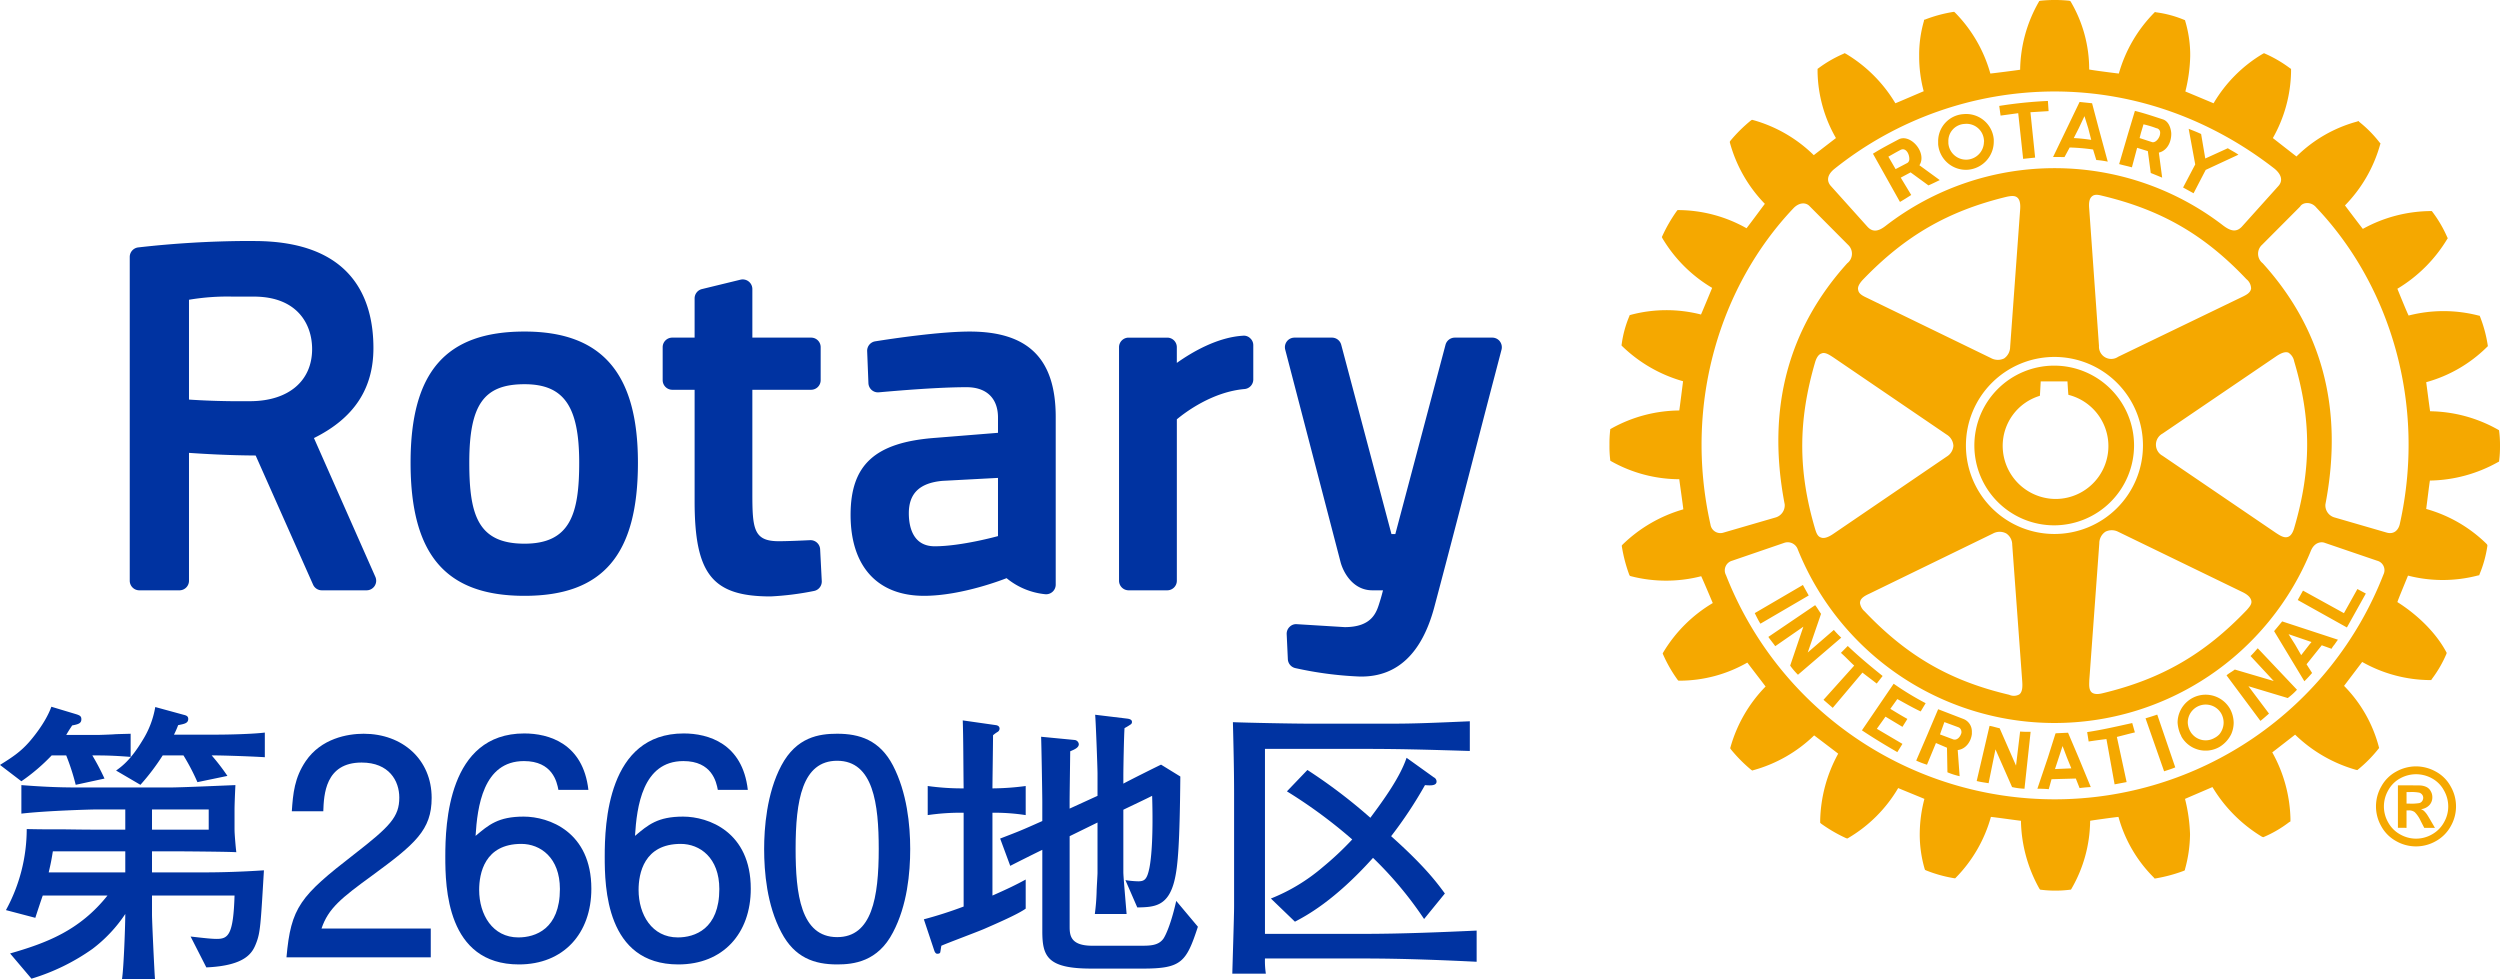 <svg xmlns="http://www.w3.org/2000/svg" viewBox="0 0 700 274.115"><g id="レイヤー_2" data-name="レイヤー 2"><g id="レイヤー_1-2" data-name="レイヤー 1"><path d="M348.061,94c-7.142.422-14.172,4.509-18.55,7.613v-4.4a2.676,2.676,0,0,0-2.7-2.674H316.024a2.676,2.676,0,0,0-2.695,2.674V162.6a2.688,2.688,0,0,0,2.695,2.688h10.792a2.687,2.687,0,0,0,2.7-2.688V117.409c2.438-2.03,9.975-7.689,18.959-8.479a2.687,2.687,0,0,0,2.445-2.673V96.67a2.59,2.59,0,0,0-.852-1.947,2.54,2.54,0,0,0-2-.727m-84.232,40.647c-6.344.6-9.365,3.5-9.365,9.082,0,3.435.949,9.233,7.239,9.233,7.467,0,17.615-2.819,17.726-2.847v-16.3ZM295.6,116.786V163.7a2.69,2.69,0,0,1-3.061,2.667,20.118,20.118,0,0,1-10.7-4.482c-.1.041-12.254,4.946-23.109,4.946-13.064,0-20.566-8.25-20.566-22.665,0-14.076,6.865-20.31,23.7-21.564l17.574-1.413v-4.267c0-5.4-3.207-8.506-8.8-8.506-7.7,0-18.682.907-24.542,1.434a2.666,2.666,0,0,1-2.03-.651,2.7,2.7,0,0,1-.907-1.9l-.354-8.971a2.681,2.681,0,0,1,2.265-2.757c5.237-.838,18.274-2.736,26.42-2.736,16.451,0,24.112,7.62,24.112,23.954M71.094,83.051H65.185a64.269,64.269,0,0,0-12.267.88v27.95c3.152.215,9.22.541,17.393.45,10.543-.11,17.082-5.707,17.082-14.588,0-7.1-4.281-14.692-16.3-14.692M105.1,161.513a2.686,2.686,0,0,1-2.46,3.775H90.1a2.669,2.669,0,0,1-2.445-1.6L71.586,127.543c-7.987-.048-14.928-.478-18.668-.741v35.8a2.676,2.676,0,0,1-2.681,2.688H39.022a2.687,2.687,0,0,1-2.694-2.688V71.94a2.684,2.684,0,0,1,2.4-2.666,280.263,280.263,0,0,1,30.166-1.8c1.476,0,2.265.014,2.265.014,27.6,0,33.4,16.3,33.4,29.96,0,11.408-5.451,19.651-16.652,25.207ZM419.956,95.575a2.651,2.651,0,0,0-2.126-1.039H407.349a2.7,2.7,0,0,0-2.6,1.988L390.69,149.543h-1.081L375.54,96.524a2.685,2.685,0,0,0-2.6-1.988H362.469a2.681,2.681,0,0,0-2.611,3.346l15.488,59.461c.769,2.951,3.5,7.945,8.895,7.945h3c-.256.991-.533,2.057-.831,2.965l-.139.45c-.845,2.743-2.1,6.892-9.753,6.892l-13.4-.824a2.538,2.538,0,0,0-2.029.755,2.663,2.663,0,0,0-.818,2.043l.326,7.017a2.69,2.69,0,0,0,2.05,2.473,101.527,101.527,0,0,0,17.685,2.356c.3.02.568.02.852.02,10.106,0,16.957-6.539,20.414-19.409,4.017-15.073,9.039-34.468,12.7-48.627,1.655-6.38,3.082-11.873,4.114-15.78l2.016-7.716a2.72,2.72,0,0,0-.478-2.328M162.177,129.559c0-15.828-4.3-21.979-15.316-21.979-11.416,0-15.461,5.749-15.461,21.979,0,14.713,2.459,22.672,15.461,22.672,12.8,0,15.316-8.313,15.316-22.672m16.444,0c0,25.775-9.8,37.274-31.76,37.274-22.062,0-31.9-11.5-31.9-37.274,0-25.4,9.843-36.727,31.9-36.727,21.661,0,31.76,11.658,31.76,36.727M229.638,153.8l.457,8.9a2.694,2.694,0,0,1-2.175,2.77A80.626,80.626,0,0,1,215.756,167c-16.305,0-21.265-6.241-21.265-26.662v-31.2h-6.255a2.7,2.7,0,0,1-2.688-2.694V97.21a2.674,2.674,0,0,1,2.688-2.674h6.255V83.564a2.682,2.682,0,0,1,2.036-2.619l10.8-2.632a2.7,2.7,0,0,1,3.332,2.612V94.536H227.1a2.665,2.665,0,0,1,2.687,2.674v9.234a2.687,2.687,0,0,1-2.687,2.694H210.658v28.92c0,10.01.347,13.48,7.371,13.48,2.583,0,6.629-.187,8.811-.291a2.705,2.705,0,0,1,2.8,2.549" style="fill:#0033a1"/><path d="M528.745,43.868l.43.735,1.593,2.75,3.3-1.732a1.242,1.242,0,0,0,.54-1.018c.063-1.483-1.011-3.505-2.577-2.563-1.212.637-1.953,1.08-3.283,1.828M525.3,44.6l-.872-1.559c2.286-1.448,4.745-2.708,7.121-3.976,2.791-1.545,6.726,2.189,6.448,5.535a3.427,3.427,0,0,1-.568,1.669l5.708,4.156c-1.073.5-1.891.928-3.172,1.489l-5-3.65-2.757,1.475,2.937,4.856c-1.136.721-1.822,1.171-3.152,1.947Zm75.449,156.528,5.2,14.837c1.011-.346,2.1-.658,3.124-1.1l-5.043-14.775c-1.385.471-2.022.658-3.276,1.039M579.97,215.137l-1.219-3-1.233-3.249-1.067,3.249-1.053,3.2Zm2.05-3,3.4,8.243c-1.108.048-2.147.159-3.137.277l-1.053-2.667-6.8.187-.782,2.792c-1.081-.1-2.1-.125-3.18-.125l2.937-8.707,2.085-6.609.1-.207,3.464-.16.18.423ZM599.088,38.659,602.6,39.8c.963.27,2.238-1.233,2.238-2.542a1.233,1.233,0,0,0-1.06-1.364,26.153,26.153,0,0,0-3.6-1.081l-.728,2.445Zm-2.154,8.2c-1.261-.36-2.189-.52-3.574-.915l2.549-8.693,1.863-6.2c2.695.665,5.251,1.538,7.807,2.369,1.448.444,2.223,2.085,2.369,3.831.1,2.369-1.081,4.939-3.47,5.479l.928,7.01c-1.123-.464-1.954-.817-3.194-1.3l-.817-6.123-3-.929ZM549.173,204.677a1.308,1.308,0,0,0-.811-1.039l-3.934-1.454-.894,2.493-.312.908-.027.055,3.588,1.344c.984.437,1.932-.436,2.279-1.4a1.312,1.312,0,0,0,.111-.908m2.951,0v.852c-.243,2.092-1.663,4.219-3.963,4.489l.534,7.315a20.356,20.356,0,0,1-3.415-1.088l-.125-6.878-3.089-1.323-2.508,6.075a22.84,22.84,0,0,1-3.02-1.15l3.179-7.384.381-.908,2.584-6.095,7.038,2.715a3.71,3.71,0,0,1,2.4,3.38m44.907-2.223c-4.572,1-8.091,1.835-12.621,2.535l.416,2.632c1.676-.263,3.214-.464,4.98-.685l2.286,12.683,3.367-.637-2.73-12.642c1.732-.43,3.325-.866,5.043-1.268ZM614.2,54.113l3.394-6.539,9.165-4.26c-.963-.693-2-1.177-2.972-1.808l-6.311,2.875-1.163-6.858c-1.323-.623-2.113-.9-3.485-1.454l1.836,9.968-3.4,6.462Zm34.365,4c-1.441-1.766-3.838-1.5-4.531-.27L633.363,68.556a3.379,3.379,0,0,0,.208,5.167c16.1,17.817,22.831,40,17.546,67.476a3.507,3.507,0,0,0,2.424,3.65l14.748,4.281c1.967.554,3.221-.637,3.636-2.32,7.592-33.818-2.8-67.067-23.364-88.7m17.061,98.9L650.86,151.97c-.769-.291-2.784-.291-3.837,2.307a77.5,77.5,0,0,1-143.644-.443,2.987,2.987,0,0,0-3.713-1.864l-14.678,5.036a2.8,2.8,0,0,0-1.711,4.032,98.822,98.822,0,0,0,184.083-.153,2.741,2.741,0,0,0-1.738-3.879M482.584,149.13l14.72-4.281a3.543,3.543,0,0,0,2.41-3.65c-5.285-27.424,1.427-49.659,17.505-67.476a3.379,3.379,0,0,0,.242-5.167L506.759,57.8c-1.039-1.191-2.93-1.191-4.551.464-20.518,21.592-30.88,54.73-23.275,88.61a2.81,2.81,0,0,0,3.651,2.258m147.71-68.563a3.4,3.4,0,0,0-1.281-2.39c-11.783-12.468-23.891-19.444-40.5-23.392-.935-.242-2.016-.457-2.736.18-.741.589-.956,1.739-.8,3.464l2.736,38.417a3.436,3.436,0,0,0,5.376,3.048l34.593-16.7c1.115-.534,2.376-1.123,2.611-2.307a.785.785,0,0,0,0-.319m7,68.667c1.033.665,2.224,1.476,3.305,1.1.734-.228,1.364-1.032,1.773-2.479,4.842-16.424,4.842-30.451,0-46.674a3.69,3.69,0,0,0-1.628-2.452c-.859-.312-1.947.041-3.5,1.1L605.51,121.4a3.533,3.533,0,0,0,0,6.213Zm-51.6,44.644c.581.465,1.544.6,3.02.229,16.507-3.962,28.608-10.959,40.411-23.337.7-.81,1.469-1.649,1.241-2.584-.215-.893-.97-1.7-2.584-2.459l-34.607-16.791a3.972,3.972,0,0,0-3.637-.069,3.89,3.89,0,0,0-1.732,3.249l-2.8,38.306c-.028,1.254-.18,2.687.686,3.456m-10.474-44.367a24.785,24.785,0,1,0-24.757-24.75,24.775,24.775,0,0,0,24.757,24.75M520.793,168.83a3.791,3.791,0,0,0,1.282,2.342c11.9,12.517,23.946,19.478,40.494,23.364a3.114,3.114,0,0,0,2.833-.1c.742-.561.956-1.71.832-3.519,0-.055-2.813-38.409-2.813-38.409a3.753,3.753,0,0,0-1.69-3.152,3.907,3.907,0,0,0-3.692.027l-34.517,16.8c-1.205.561-2.507,1.2-2.687,2.328,0,.069-.042.215-.042.318m-.5-87.646c.146,1.157,1.462,1.745,2.612,2.286l34.551,16.784a4.009,4.009,0,0,0,3.692.11,3.952,3.952,0,0,0,1.691-3.207l2.791-38.333c.153-1.85-.111-2.937-.776-3.5-.734-.631-1.814-.451-2.854-.257-16.555,3.983-28.629,10.98-40.522,23.386-.963,1.087-1.406,2-1.185,2.736m-6.94,18.9c-1.13-.728-2.328-1.559-3.312-1.123-.8.236-1.392,1.081-1.808,2.445-4.807,16.48-4.807,30.451,0,46.716.326,1.06.686,2.113,1.656,2.383.783.325,1.946,0,3.464-1.046l31.7-21.6a3.85,3.85,0,0,0,1.9-3.048,3.915,3.915,0,0,0-1.9-3.138ZM512.661,52.1l10.245,11.409c1.427,1.538,3.006,1.351,5.077-.27a77.368,77.368,0,0,1,94.629,0c2.044,1.51,3.575,1.808,5.071.27L637.935,52.1c1.163-1.26,1.163-3-1.06-4.862-17.179-13.376-38.382-21.626-61.7-21.626A98.884,98.884,0,0,0,513.624,47.3c-2.21,1.8-2.113,3.54-.963,4.8M700,124.851a30.363,30.363,0,0,1-.229,4.08l-.041.312-.339.173a40.126,40.126,0,0,1-19.015,5.14c-.166.873-.914,7.079-1.039,7.952a39.128,39.128,0,0,1,16.943,9.823l.18.276v.285a32.5,32.5,0,0,1-2.168,7.848l-.111.332-.311.049a39,39,0,0,1-19.631.048c-.312.811-2.729,6.574-2.972,7.412,5.736,3.63,10.806,8.617,13.66,13.937l.152.3-.1.312a33.064,33.064,0,0,1-4.073,7.017l-.159.277h-.374a39.122,39.122,0,0,1-18.959-5.078c-.54.714-4.537,5.992-5.077,6.7a38.061,38.061,0,0,1,9.732,17.068l.09.312-.173.221a37.236,37.236,0,0,1-5.708,5.791l-.215.187-.45-.09a40.316,40.316,0,0,1-16.978-9.829c-.72.547-5.666,4.412-6.4,4.959a40,40,0,0,1,5.091,18.5V230l-.367.208a32.8,32.8,0,0,1-7.024,4.115l-.215.09-.36-.118a40.768,40.768,0,0,1-13.875-13.916c-.838.367-6.857,2.944-7.682,3.311a45.567,45.567,0,0,1,1.406,9.912,37.761,37.761,0,0,1-1.406,9.767l-.041.3-.326.173a42.9,42.9,0,0,1-7.779,2.1l-.367.049-.2-.257a38.285,38.285,0,0,1-9.919-17c-.811.062-7.052.907-7.932,1.087a38.613,38.613,0,0,1-5.195,18.98l-.173.284-.367.048a32.781,32.781,0,0,1-7.994,0l-.291-.048-.208-.284a40.261,40.261,0,0,1-5.146-18.98c-.929-.09-7.5-1.025-8.41-1.087a39.256,39.256,0,0,1-9.788,16.978l-.235.228-.367-.055a37.388,37.388,0,0,1-7.793-2.189l-.256-.125-.111-.277a34.576,34.576,0,0,1-1.378-9.788,38.988,38.988,0,0,1,1.309-9.815c-.839-.367-6.519-2.667-7.343-3.034a39.315,39.315,0,0,1-13.951,13.965l-.284.159-.339-.09a41.523,41.523,0,0,1-7.031-4.087l-.235-.229v-.644a40.471,40.471,0,0,1,5.042-18.7c-.7-.548-6-4.579-6.733-5.12a39.515,39.515,0,0,1-17.019,9.74l-.305.1-.332-.215a41.554,41.554,0,0,1-5.653-5.715l-.2-.325.09-.312a39.617,39.617,0,0,1,9.823-16.957c-.534-.728-4.544-5.923-5.112-6.706a38.281,38.281,0,0,1-18.959,5.071h-.326l-.215-.208a38.921,38.921,0,0,1-4.066-7.079l-.138-.319.138-.284a39.8,39.8,0,0,1,13.889-13.847c-.374-.886-2.826-6.691-3.242-7.515a39.443,39.443,0,0,1-19.659,0l-.291-.091-.173-.27a41.537,41.537,0,0,1-2.064-7.806l-.069-.374.214-.284a40.239,40.239,0,0,1,17.034-9.9c-.07-.914-1.032-7.516-1.129-8.43a39.084,39.084,0,0,1-19.063-5.036l-.27-.18-.021-.367a31.744,31.744,0,0,1-.194-4.032,33.159,33.159,0,0,1,.194-4.038l.021-.367.27-.153a39.582,39.582,0,0,1,19.063-5.077c.145-.9.955-7.322,1.059-8.188A40.125,40.125,0,0,1,454.2,96.915l-.187-.215.063-.346a30.567,30.567,0,0,1,2.133-7.814l.1-.3.326-.09a38.871,38.871,0,0,1,19.644-.083c.368-.8,2.764-6.587,3.125-7.46a39.764,39.764,0,0,1-13.931-13.9l-.152-.339.152-.325a42.46,42.46,0,0,1,4.011-6.941l.222-.277h.367a39.138,39.138,0,0,1,18.952,5.084c.554-.665,4.579-6.11,5.133-6.837a39.4,39.4,0,0,1-9.767-17.061l-.062-.256.124-.27a41.746,41.746,0,0,1,5.805-5.757l.291-.18.277.056a39.276,39.276,0,0,1,17.033,9.843c.7-.554,5.494-4.246,6.207-4.787a38.56,38.56,0,0,1-5.147-18.481v-.9l.305-.215a34.894,34.894,0,0,1,7.01-4.032l.229-.145.367.159a40.027,40.027,0,0,1,13.874,13.868c.846-.319,7.08-3.027,7.932-3.366a37.9,37.9,0,0,1-1.268-9.885,33.9,33.9,0,0,1,1.323-9.74l.042-.373.325-.091a38.78,38.78,0,0,1,7.724-2.1l.381-.049.27.236A39.413,39.413,0,0,1,557.3,20.594c.914-.09,7.467-.915,8.34-1.074A39.265,39.265,0,0,1,570.833.582l.139-.277.339-.1a39.355,39.355,0,0,1,8.077,0l.3.1.187.277a37.387,37.387,0,0,1,5.1,18.876c.984.221,7.384,1.046,8.3,1.136a39.571,39.571,0,0,1,9.9-17.02l.208-.221.3.09a30.8,30.8,0,0,1,7.855,2.106l.263.1.1.374a33.089,33.089,0,0,1,1.358,9.643,44.231,44.231,0,0,1-1.358,9.954c.811.325,7.038,2.93,7.9,3.3a39.237,39.237,0,0,1,13.812-13.868l.312-.159.325.145a35.977,35.977,0,0,1,6.969,4.08l.277.167v.838A39.083,39.083,0,0,1,636.4,38.659c.692.541,5.832,4.558,6.608,5.154a38.524,38.524,0,0,1,17.061-9.8l.27-.152.271.284a33.9,33.9,0,0,1,5.68,5.756l.256.27-.111.312a39.5,39.5,0,0,1-9.843,17.033c.54.741,4.4,5.833,5,6.574A39.866,39.866,0,0,1,680.625,59.1h.284l.208.277a34.487,34.487,0,0,1,4.059,6.934l.2.394-.2.3a40.662,40.662,0,0,1-13.909,13.847c.346.873,2.7,6.685,3.152,7.5a39.153,39.153,0,0,1,19.548,0l.353.069.132.34a36.906,36.906,0,0,1,2.105,7.848l.049.305-.243.242a38.76,38.76,0,0,1-17.026,9.857c.125.894.942,7.239,1.094,8.14a39.675,39.675,0,0,1,18.96,5.118l.339.2.041.318a29.573,29.573,0,0,1,.229,4.059m-69.851,58.838,6.5,7-10.9-3.214c-.907.693-1.517.928-2.32,1.628l9.49,12.752c.81-.63,1.648-1.392,2.4-2.043l-5.756-7.668,11.007,3.311a17.987,17.987,0,0,0,2.584-2.328l-10.987-11.609c-.581.63-1.26,1.468-2.015,2.175m-7.537,18.654a5.262,5.262,0,0,0-.686-2.591,5.023,5.023,0,0,0-9.351,2.591,5.448,5.448,0,0,0,.727,2.487,3.975,3.975,0,0,0,.541.755,4.928,4.928,0,0,0,6.22,1.032,4.734,4.734,0,0,0,1.372-1.032,5.227,5.227,0,0,0,1.177-3.242m1.767-3.907a8.42,8.42,0,0,1,1.046,3.907,7.974,7.974,0,0,1-.672,3.186,8.523,8.523,0,0,1-3.318,3.623,7.793,7.793,0,0,1-10.633-2.9,4.01,4.01,0,0,0-.326-.721,10,10,0,0,1-.755-3.186,7.857,7.857,0,0,1,14.658-3.907m16.41-20.871,1.849,2.93,1.69,2.944,2.286-2.944.6-.734Zm-1.781-3.574,15.614,5.126c-.361.464-.651.907-.984,1.378a6.226,6.226,0,0,0-.811,1.164l-2.736-.984-4.26,5.32,1.552,2.439c-.63.727-1.351,1.51-2.161,2.313L639.036,180.5l-2.286-3.782Zm17.29-2.307-11.464-6.317-1.469,2.639,13.764,7.682,5.3-9.5-2.362-1.26ZM565.631,204.83l-1.143,9.545L559.9,203.909c-1.074-.215-1.746-.492-2.827-.666l-3.6,15.441c1.116.3,2.182.415,3.332.616l1.926-9.483,4.648,10.564a19.716,19.716,0,0,0,3.477.464l1.718-15.946a28.257,28.257,0,0,1-2.944-.069M565.1,31.691l1.378,12.787,3.36-.353-1.316-12.7,5.084-.312-.194-2.847a121.263,121.263,0,0,0-13.625,1.392l.374,2.709Zm15.558,6.968c1.7.083,3.29.27,4.883.5l-.838-3.269-1.053-3.367-1.586,3.367Zm-2.6,5.32c-1.309-.014-1.919-.014-3.2-.014l3.893-8.076,3.533-7.343,3.5.367,1.842,6.976,2.542,9.372a24.7,24.7,0,0,0-3.207-.458l-.9-2.943a57.983,57.983,0,0,0-6.553-.562Zm-32.515-3.865a4.979,4.979,0,0,0,5.347,4.579,5.029,5.029,0,0,0,4.614-5.036c.1-.132,0-.284,0-.457a4.889,4.889,0,0,0-5.417-4.5,4.77,4.77,0,0,0-4.544,4.953Zm-2.861.277v-.734a7.586,7.586,0,0,1,7.086-7.7,7.75,7.75,0,0,1,8.486,7.072v.624a7.89,7.89,0,0,1-7.183,7.869,7.8,7.8,0,0,1-8.389-7.135M575.5,139.71a14.8,14.8,0,0,0,3.651-29.156c-.083-.665-.264-3.761-.264-3.761h-7.488s-.173,3.366-.235,4.031a14.623,14.623,0,0,0-10.411,14.027A14.891,14.891,0,0,0,575.5,139.71m-.277,7.384a22.357,22.357,0,1,1,22.312-22.333,22.407,22.407,0,0,1-22.312,22.333m-43.972,48.641c2.126,1.157,4.211,2.369,6.539,3.47l1.392-2.313a81.532,81.532,0,0,1-8.956-5.445l-8.888,13.05c3.367,2.231,6.449,4.094,9.913,6.1l1.434-2.307-7.17-4.225,2.425-3.4,4.745,2.854,1.385-2.217c-1.524-.838-3.117-1.808-4.78-2.826Zm-17.775-19.354-7.308,6.317,3.727-10.827c-.665-.921-.97-1.572-1.656-2.424l-13.1,8.887c.588.88,1.3,1.69,1.925,2.6l7.876-5.459-3.692,10.9a19.726,19.726,0,0,0,2.182,2.557l12.122-10.391a23.855,23.855,0,0,1-2.078-2.168m-8.658-12.58-13.487,7.883c.485.942,1,2.051,1.593,2.958l13.521-7.9c-.665-1.191-1.032-1.821-1.627-2.944m16.666,24.543-8.313,9.864-2.59-2.245,8.6-9.58c-1.365-1.26-2.4-2.4-3.72-3.567l1.912-1.926c3.277,3.1,6.158,5.493,9.767,8.4l-1.655,2.119c-1.316-1.032-2.674-2.022-4-3.068" style="fill:#f5a800"/><path d="M676.471,214.584a11.509,11.509,0,0,1,5.542,1.454,10.321,10.321,0,0,1,4.156,4.129,11.163,11.163,0,0,1,.021,11.2,10.538,10.538,0,0,1-4.129,4.135,11.2,11.2,0,0,1-11.159,0,10.463,10.463,0,0,1-4.135-4.135,11.205,11.205,0,0,1,.02-11.2,10.345,10.345,0,0,1,4.163-4.129,11.459,11.459,0,0,1,5.521-1.454m.028,2.2a9.261,9.261,0,0,0-4.44,1.15,8.346,8.346,0,0,0-3.339,3.325,9.122,9.122,0,0,0-1.226,4.524,8.983,8.983,0,0,0,1.2,4.5,8.485,8.485,0,0,0,3.318,3.332,8.951,8.951,0,0,0,8.971,0,8.577,8.577,0,0,0,3.318-3.332,8.919,8.919,0,0,0,1.205-4.5,9.048,9.048,0,0,0-1.233-4.524,8.323,8.323,0,0,0-3.332-3.325,9.282,9.282,0,0,0-4.44-1.15m-5.085,15V219.9h2.418c2.265,0,3.526.014,3.8.027a4.654,4.654,0,0,1,1.877.485,2.8,2.8,0,0,1,1.1,1.129,3.28,3.28,0,0,1,.443,1.7,3.177,3.177,0,0,1-.845,2.21,3.783,3.783,0,0,1-2.355,1.122,2.563,2.563,0,0,1,.831.457,6.427,6.427,0,0,1,.81.929c.077.1.381.582.88,1.427l1.406,2.41h-2.992l-1-1.939a8.382,8.382,0,0,0-1.662-2.452,2.672,2.672,0,0,0-1.683-.5h-.617v4.89Zm2.418-6.767h.977a12.9,12.9,0,0,0,2.6-.153,1.385,1.385,0,0,0,.8-.568,1.638,1.638,0,0,0,.291-.9,1.441,1.441,0,0,0-.291-.88,1.592,1.592,0,0,0-.817-.575,11.569,11.569,0,0,0-2.584-.166h-.977Z" style="fill:#f5a800"/><path d="M27.432,211.519H25.853A67.274,67.274,0,0,1,29.261,218L21.2,219.749a63.445,63.445,0,0,0-2.66-8.23H14.464a53.215,53.215,0,0,1-8.479,7.232L0,214.179c3.325-2.078,5.653-3.574,8.147-6.4.581-.665,4.571-5.237,6.234-9.893l6.9,2.078c1.081.333,1.5.582,1.5,1.414,0,1.164-.831,1.412-2.577,1.745-.582.915-.748,1.081-1.662,2.661h8.894c.333,0,2.91-.084,4.323-.166,1-.084,2.244-.084,4.821-.168v6.485C33.5,211.685,30.508,211.519,27.432,211.519Zm44.307,52.537c-1,2.577-2.743,6.318-13.965,6.816l-4.406-8.645c3.657.415,5.819.665,7.316.665,3.241,0,4.655-1.164,4.987-12.136H42.561v5.32c0,1.911.665,15.96.832,18.039H34.166c.5-3.243.914-15.3.914-18.205a39.816,39.816,0,0,1-9.227,9.808,58.943,58.943,0,0,1-17.041,8.313l-5.985-7.065c10.141-2.91,19.451-6.4,27.266-16.21H11.97c-.249.665-1.745,5.154-2.078,6.234l-8.229-2.161a47.273,47.273,0,0,0,5.819-22.694c4.156.083,4.738.083,10.64.083,5.9.083,6.567.083,9.809.083H35.08v-5.652H26.767c-1.08,0-13.55.332-20.782,1.164v-7.981c9.643.748,13.966.664,20.45.664H47.467c3.324,0,15.96-.581,18.453-.664-.082,1.413-.249,5.487-.249,6.817V232.3c0,1.247.333,5.071.5,6.318-2.66-.166-16.542-.249-16.958-.249H42.561v5.9H57.025c4.823,0,10.724-.166,16.875-.581C72.986,258.985,72.9,261.064,71.739,264.056ZM35.08,238.37H14.8c-.416,2.576-.582,3.407-1.164,5.9H35.08Zm25.438-26.851H59.27a58.3,58.3,0,0,1,4.406,5.736L55.28,219a60.31,60.31,0,0,0-3.907-7.481H45.554a63.081,63.081,0,0,1-6.235,8.23l-6.816-3.99c1.247-.915,3.907-2.66,7.315-8.313a25.642,25.642,0,0,0,3.658-9.477l7.9,2.161c.665.167,1.33.333,1.33,1.164,0,1.248-1.164,1.414-2.826,1.746a25.725,25.725,0,0,1-1.164,2.66H60.6c3.325,0,10.308-.166,13.55-.582v6.9C68.414,211.685,61.681,211.519,60.518,211.519Zm-2.079,15.13H42.561V232.3H58.439Z" style="fill:#0033a1"/><path d="M104.154,245.186c-8.561,6.235-12.22,9.144-14.131,14.8h30.591v8.064h-40.4C81.461,254,84.038,250.922,99.167,239.2c10.058-7.815,12.636-10.475,12.636-15.877,0-4.656-2.826-9.81-10.558-9.81-10.225,0-10.557,9.061-10.723,13.633H81.71c.333-4.987.748-9.393,3.907-14.048,4.322-6.318,11.638-7.649,16.21-7.649,10.89,0,19.036,7.233,19.036,17.956C120.863,232.384,116.291,236.291,104.154,245.186Z" style="fill:#0033a1"/><path d="M145.3,270.041c-20.282,0-20.615-21.78-20.615-30.175,0-9.061.748-34.5,22.111-34.5,6.817,0,16.46,2.743,17.956,15.8h-8.4c-.415-2.245-1.662-8.064-9.642-8.064-11.473,0-13.052,12.885-13.55,20.947,3.657-3.075,6.317-5.4,13.466-5.4,7.066,0,18.953,4.239,18.953,20.2C165.584,261.4,157.771,270.041,145.3,270.041Zm.665-33.75c-10.307,0-11.8,8.313-11.8,12.885,0,6.9,3.74,13.3,10.973,13.3,4.738,0,11.638-2.327,11.638-13.55C156.773,240.115,151.286,236.291,145.966,236.291Z" style="fill:#0033a1"/><path d="M189.938,270.041c-20.282,0-20.616-21.78-20.616-30.175,0-9.061.749-34.5,22.112-34.5,6.816,0,16.46,2.743,17.956,15.8h-8.4c-.415-2.245-1.662-8.064-9.642-8.064-11.473,0-13.052,12.885-13.55,20.947,3.657-3.075,6.317-5.4,13.466-5.4,7.066,0,18.953,4.239,18.953,20.2C210.221,261.4,202.408,270.041,189.938,270.041Zm.665-33.75c-10.307,0-11.8,8.313-11.8,12.885,0,6.9,3.74,13.3,10.973,13.3,4.738,0,11.638-2.327,11.638-13.55C201.41,240.115,195.923,236.291,190.6,236.291Z" style="fill:#0033a1"/><path d="M250.037,261.064c-4.24,8.229-11.056,8.977-15.628,8.977-6.318,0-11.888-1.829-15.628-8.977-4.073-7.648-4.822-16.959-4.822-23.359,0-5.654.665-15.545,4.822-23.36,4.239-7.98,10.557-8.9,15.628-8.9,6.235,0,11.887,1.746,15.628,8.9,3.907,7.565,4.821,16.543,4.821,23.36C254.858,244.437,254.027,253.5,250.037,261.064Zm-15.628-48.049c-9.809,0-11.638,11.14-11.638,24.69,0,12.551,1.413,24.689,11.638,24.689,9.726,0,11.637-11.057,11.637-24.689C246.046,225.153,244.55,213.015,234.409,213.015Z" style="fill:#0033a1"/><path d="M275.637,260.066c-1.911.831-10.39,3.99-12.053,4.738-.083.332-.249,1.663-.332,1.912-.166.332-.665.332-.831.332-.5,0-.749-.664-.832-.913l-2.909-8.729a115.22,115.22,0,0,0,11.138-3.575V227.563a64.238,64.238,0,0,0-10.058.665v-8.147a69.636,69.636,0,0,0,10.058.665c-.082-6.317-.082-14.3-.248-19.036l9.31,1.33c.5.083,1,.333,1,1a1.115,1.115,0,0,1-.581.914,8.117,8.117,0,0,0-1.248.914c0,2.328-.166,12.8-.166,14.88a73.33,73.33,0,0,0,9.31-.665v8.147a57.416,57.416,0,0,0-9.31-.665v23.193c4.322-1.912,6.567-2.993,9.31-4.49v8.148C285.031,255.992,279.046,258.57,275.637,260.066Zm44.391,11.139H305.563c-12.3,0-13.716-3.408-13.716-10.474V237.954c-1.413.665-7.73,3.823-8.977,4.489l-2.827-7.648c5.4-2.079,5.653-2.161,11.8-4.905v-5.4c0-2.161-.249-16.459-.333-18.2l9.478.913a1.326,1.326,0,0,1,1.08,1.164c0,1-1.247,1.5-2.41,1.995,0,1-.167,11.888-.167,14.049v2l7.814-3.574V216.59c0-1.662-.5-15.046-.665-16.46l8.978,1.082c.582.082,1.33.248,1.33.913a.781.781,0,0,1-.415.749,17.973,17.973,0,0,1-1.663,1c-.166,2.078-.332,11.388-.332,13.3v2.244c1.662-.914,8.645-4.406,10.557-5.32l5.4,3.325c-.167,18.621-.665,24.939-1.579,28.845-1.746,7.565-5.736,7.731-10.475,7.815l-3.325-7.648a26.184,26.184,0,0,0,3.575.332c1.829,0,2.494-.581,3.159-3.824.581-2.992,1.081-9.227.747-20.116-1.246.665-6.9,3.325-8.062,3.906v17.291c0,.914.082,2,.913,11.888h-8.894a60.132,60.132,0,0,0,.5-6.235c0-.831.25-4.572.25-5.32V230.306L299.5,234.13v25.354c0,2.411.249,5.32,6.318,5.32h13.55c2.576,0,4.987,0,6.4-1.995.831-1.247,2.328-4.9,3.574-10.557l6.068,7.232C332.164,269.376,330.834,271.205,320.028,271.205Z" style="fill:#0033a1"/><path d="M382.12,268.378H354.189a23.858,23.858,0,0,0,.25,4.24h-9.393c.083-3.408.5-16.043.5-18.87V222.326c0-6.651-.166-13.383-.332-20.117,3.907.166,16.875.415,20.865.415h24.357c5.735,0,11.471-.249,21.114-.665v8.314c-13.717-.417-20.367-.583-29.594-.583H354.189v51.789H382.12c10.558,0,22.2-.5,31.34-.914v8.728C404.9,268.877,393.26,268.378,382.12,268.378Zm16.626-11.056a104.345,104.345,0,0,0-14.3-17.123c-10.89,12.136-18.871,16.292-21.864,17.872l-6.732-6.484a51.562,51.562,0,0,0,14.547-8.812,85,85,0,0,0,8.229-7.731,138.113,138.113,0,0,0-18.288-13.466l5.736-5.985A148.855,148.855,0,0,1,383.7,228.976c3.908-5.237,8.313-11.388,10.141-16.792l7.649,5.486a1.307,1.307,0,0,1,.748,1.164c0,1.33-2.162,1.081-3.243,1a117.956,117.956,0,0,1-9.476,14.3c9.393,8.4,12.719,12.885,15.046,16.044Z" style="fill:#0033a1"/></g></g></svg>
